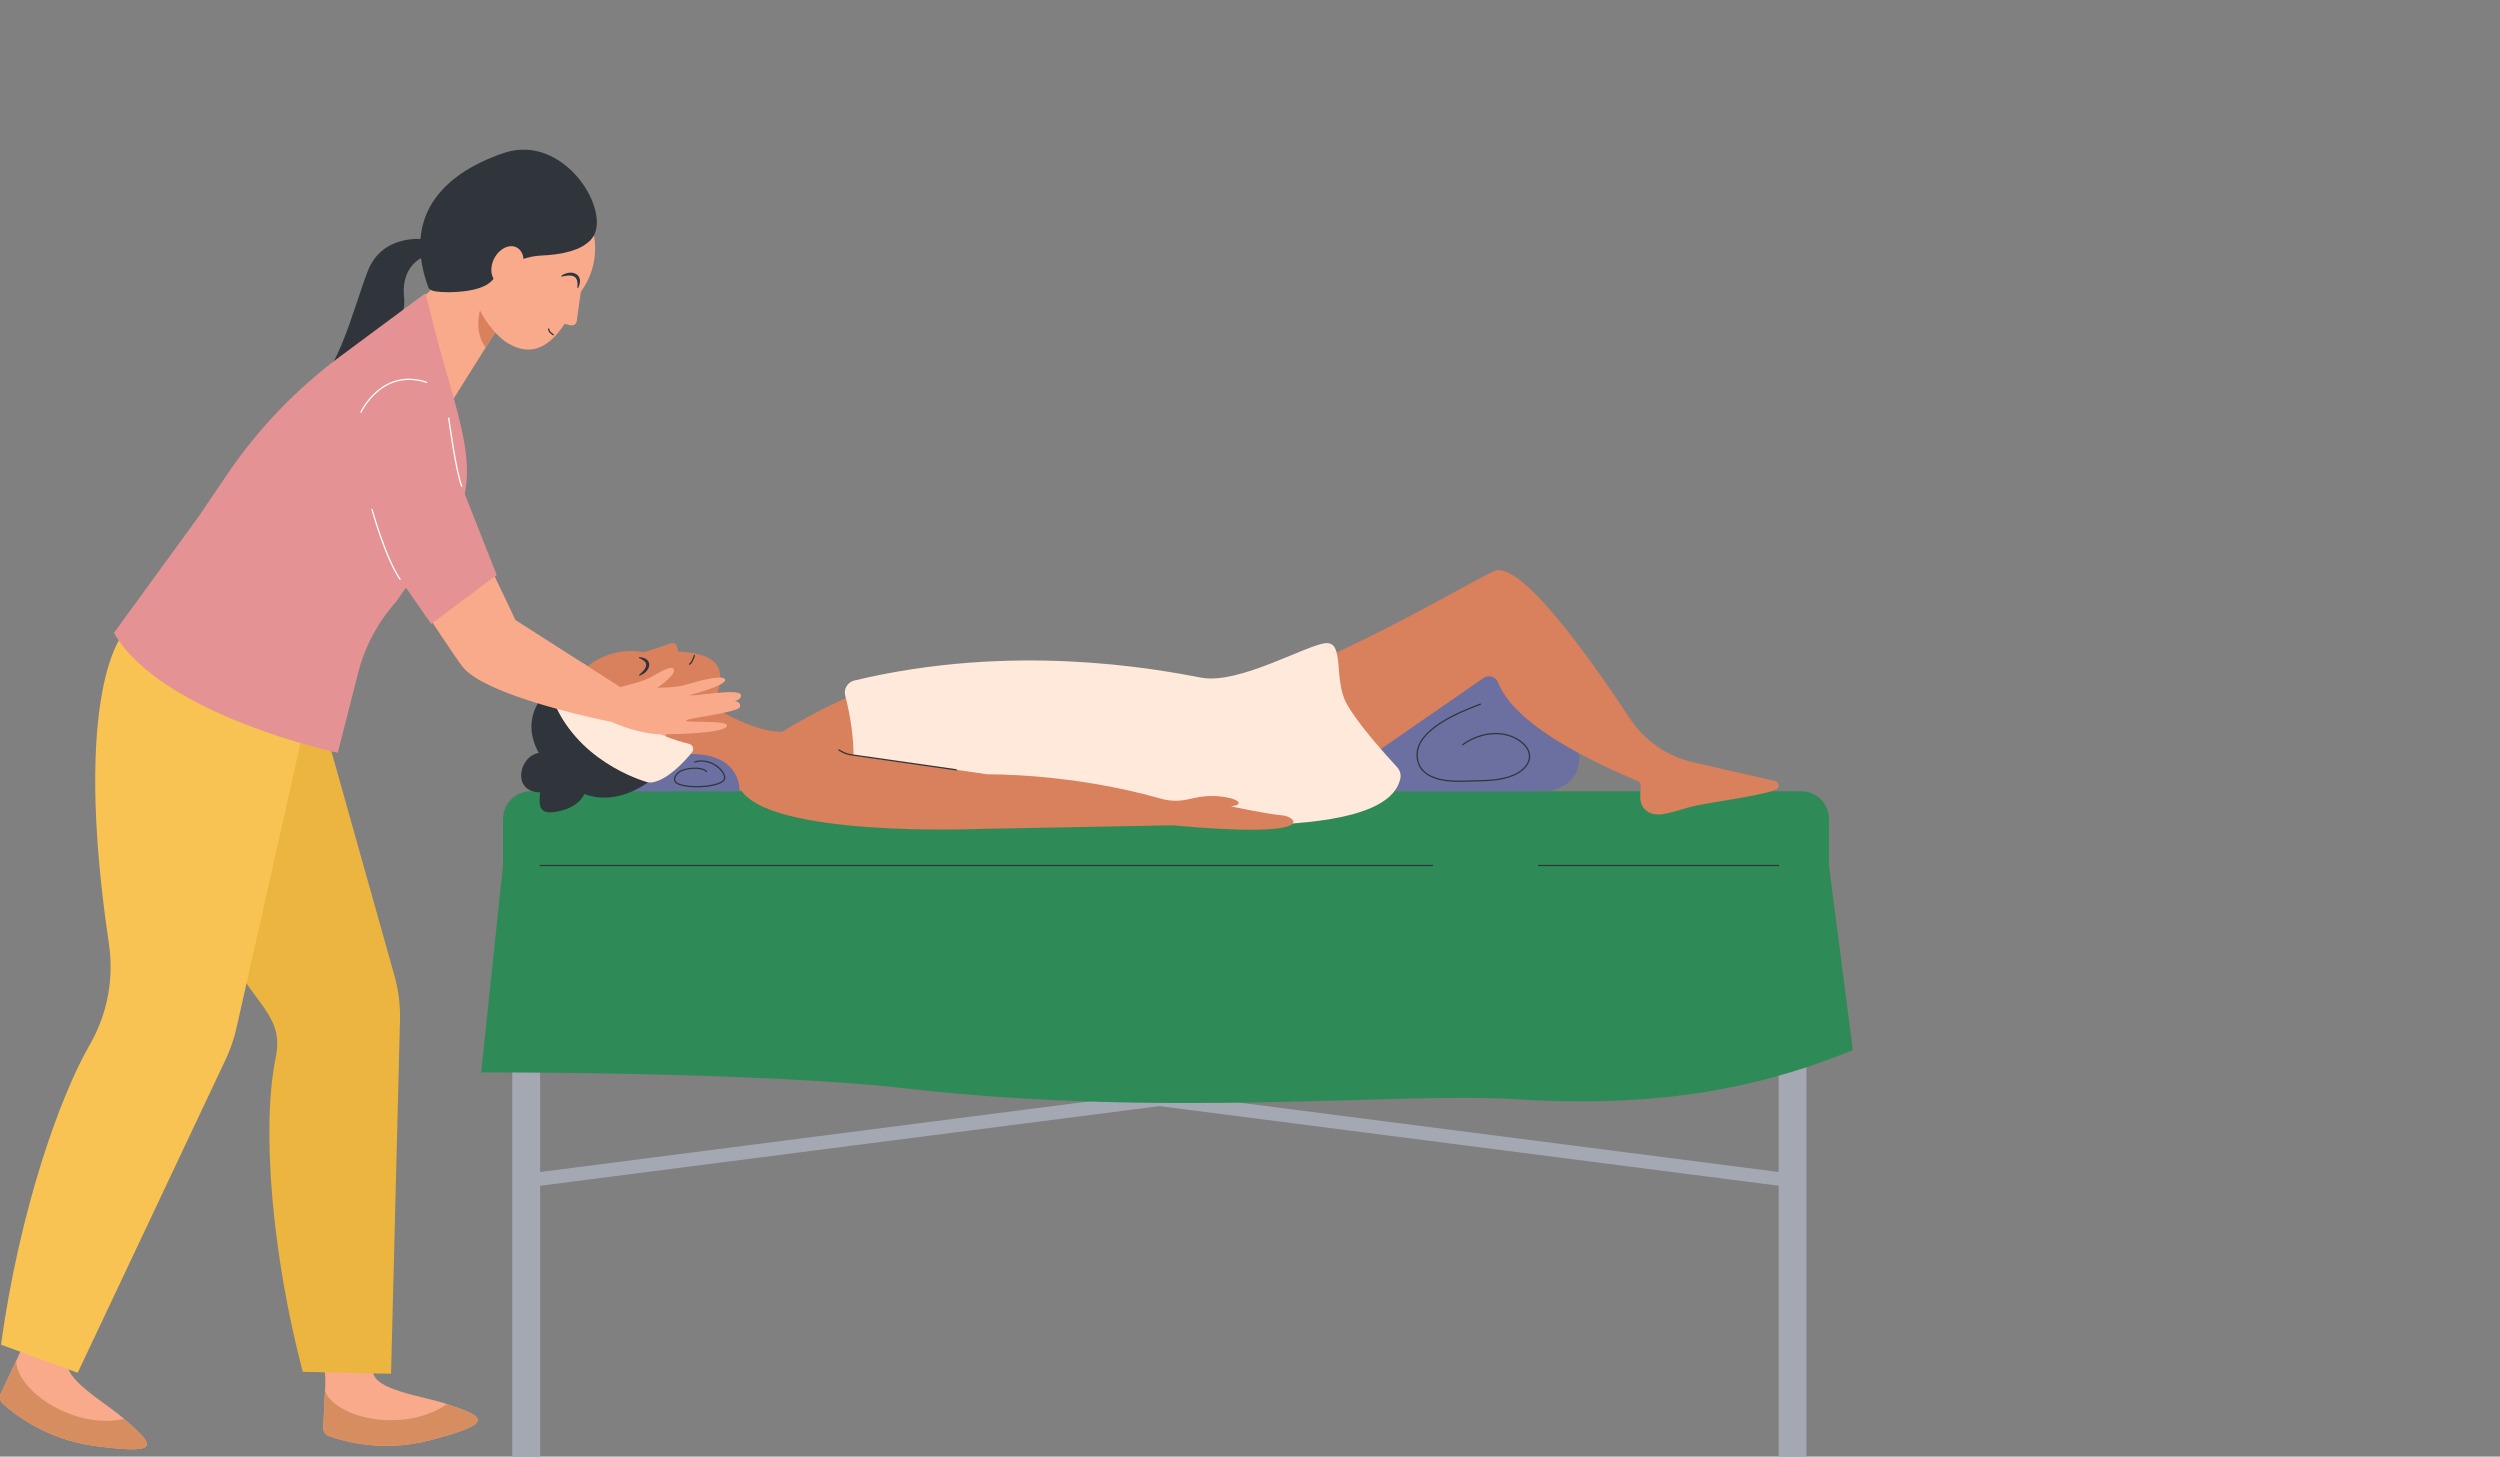 <?xml version="1.0" encoding="UTF-8"?>
<svg width="599px" height="349px" viewBox="0 0 599 349" version="1.1" xmlns="http://www.w3.org/2000/svg" xmlns:xlink="http://www.w3.org/1999/xlink">
    <rect x="0" y="0" width="599" height="349" fill="#808080" stroke="none"/>
    <title>particuliers</title>
    <g id="particuliers" stroke="none" stroke-width="1" fill="none" fill-rule="evenodd">
        <g id="Group" transform="translate(0, 30.041)">
            <g id="Group-2" transform="translate(71.256, 0)">
                <polyline id="Fill-133" fill="#F9AA8B" points="51.436 43.119 36.839 66.424 27.903 43.119 41.892 30.517 50.758 42.225 51.436 43.119"></polyline>
                <path d="M51.436,43.119 L45.109,53.221 C41.529,48.499 44.498,42.02 44.498,42.02 L50.758,42.225 L51.436,43.119" id="Fill-134" fill="#D9805D"></path>
                <path d="M67.889,39.924 C61.822,54.822 55.647,55.263 50.44,52.202 C46.034,49.612 38.426,39.242 42.718,28.865 C47.01,18.487 52.166,9.488 60.912,13.105 C69.658,16.723 75.338,29.593 67.889,39.924" id="Fill-143" fill="#F9AA8B"></path>
                <path d="M36.344,43.842 C36.62,44.208 37.145,44.297 37.604,44.314 C39.253,44.379 46.519,42.317 49.39,39.331 C49.942,38.757 50.325,38.173 50.58,37.597 C52.429,33.439 55.77,30.153 60.057,28.634 C64.453,27.076 68.859,24.738 70.34,21.386 C73.627,13.943 56.802,-1.238 44.238,7.772 C35.566,13.991 23.407,26.699 36.344,43.842" id="Fill-42" fill="#2F353B" fill-rule="nonzero" transform="translate(50.727, 24.657) rotate(17) translate(-50.727, -24.657) "></path>
                <path d="M53.851,34.153 C53.386,36.77 51.434,38.612 49.488,38.266 C47.547,37.921 46.347,35.519 46.812,32.902 C47.277,30.285 49.234,28.443 51.175,28.789 C53.121,29.134 54.316,31.536 53.851,34.153" id="Fill-43" fill="#F9AA8B" transform="translate(50.331, 33.528) rotate(17) translate(-50.331, -33.528) "></path>
                <path d="M24.116,23.913 C24.116,23.913 13.979,25.373 13.222,35.16 C12.46,44.946 13.979,63.856 6.4,69.56 C6.4,69.56 6.535,71.814 11.963,69.56 C17.391,67.305 26.863,46.73 23.451,38.828 C20.04,30.924 25.614,27.577 25.614,27.577 L24.116,23.913" id="Fill-49" fill="#2F353B" fill-rule="nonzero" transform="translate(16.007, 47.238) rotate(17) translate(-16.007, -47.238) "></path>
                <path d="M68.177,37.72 C68.177,37.72 67.199,45.267 66.96,46.73 C66.645,48.667 64.888,47.902 62.214,46.73 C60.073,45.792 68.177,37.72 68.177,37.72" id="Fill-147" fill="#F9AA8B"></path>
                <path d="M63.267,36.003 C65.765,34.316 68.825,35.731 67.303,38.892 C67.242,39.012 67.05,38.945 67.075,38.814 C67.434,35.855 65.795,35.664 63.36,36.222 C63.233,36.255 63.156,36.07 63.267,36.003" id="Fill-149" fill="#2F353B"></path>
                <path d="M61.294,50.309 C61.267,50.309 61.241,50.303 61.216,50.289 C61.169,50.263 60.056,49.637 60.056,48.793 C60.056,48.704 60.128,48.632 60.217,48.632 C60.305,48.632 60.377,48.704 60.377,48.793 C60.377,49.448 61.362,50.003 61.372,50.009 C61.449,50.052 61.477,50.149 61.434,50.227 C61.405,50.279 61.35,50.309 61.294,50.309" id="Fill-151" fill="#2F353B"></path>
            </g>
            <path d="M378.407,151.267 C378.407,161.135 366.949,160.545 353.841,160.545 C340.733,160.545 328.203,162.444 328.203,152.576 C328.203,142.707 344.48,129.851 357.588,129.851 C370.696,129.851 378.407,141.398 378.407,151.267" id="Fill-71" fill="#6C70A1"></path>
            <polygon id="Fill-72" fill="#A4A8B3" points="122.745 318.959 129.408 318.959 129.408 177.332 122.745 177.332"></polygon>
            <polyline id="Fill-73" fill="#A4A8B3" points="127.026 215.589 127.408 212.344 428.549 251.077 428.165 254.323 127.026 215.589"></polyline>
            <polyline id="Fill-74" fill="#A4A8B3" points="428.549 215.589 428.165 212.344 127.026 251.077 127.408 254.323 428.549 215.589"></polyline>
            <polygon id="Fill-75" fill="#A4A8B3" points="426.164 318.959 432.827 318.959 432.827 177.332 426.164 177.332"></polygon>
            <path d="M177.918,157.017 C177.918,161.313 172.98,162.853 166.882,162.853 C160.787,162.853 149.708,163.142 149.708,158.846 C149.708,154.549 160.787,149.238 166.882,149.238 C172.98,149.238 177.918,152.72 177.918,157.017" id="Fill-76" fill="#6C70A1"></path>
            <path d="M166.983,158.612 C165.382,158.612 163.812,158.424 162.681,158.031 C161.792,157.721 161.54,157.207 161.488,156.832 C161.393,156.141 161.888,155.336 162.819,154.681 C163.858,153.947 168.056,153.298 169.384,154.7 C169.442,154.761 169.442,154.859 169.381,154.918 C169.316,154.976 169.221,154.973 169.162,154.912 C168.016,153.701 164.073,154.171 162.997,154.93 C162.161,155.52 161.713,156.215 161.792,156.789 C161.851,157.207 162.195,157.536 162.782,157.739 C165.696,158.756 170.871,158.323 172.758,157.244 C173.176,157.005 173.413,156.753 173.465,156.488 C173.591,155.864 173.072,154.899 172.18,154.088 C170.933,152.951 168.778,151.983 166.485,152.668 C166.403,152.693 166.32,152.647 166.295,152.567 C166.27,152.484 166.316,152.398 166.399,152.376 C168.815,151.654 171.077,152.668 172.386,153.861 C173.373,154.755 173.914,155.812 173.769,156.547 C173.699,156.903 173.41,157.226 172.912,157.512 C171.661,158.225 169.288,158.612 166.983,158.612" id="Fill-77" fill="#2F353B"></path>
            <path d="M438.224,177.332 L438.224,166.203 C438.224,162.524 435.24,159.54 431.561,159.54 L127.183,159.54 C123.504,159.54 120.52,162.524 120.52,166.203 L120.52,177.332 L115.286,226.912 C115.286,226.912 181.514,226.693 217.205,230.756 C279.828,237.887 334.03,231.589 362.822,233.332 C391.613,235.077 416.809,232.668 443.934,221.564 L438.224,177.332" id="Fill-78" fill="#2E8B57"></path>
            <path d="M426.164,177.486 L368.652,177.486 C368.566,177.486 368.498,177.418 368.498,177.332 C368.498,177.246 368.566,177.178 368.652,177.178 L426.164,177.178 C426.25,177.178 426.318,177.246 426.318,177.332 C426.318,177.418 426.25,177.486 426.164,177.486" id="Fill-79" fill="#2F353B"></path>
            <path d="M343.229,177.486 L129.408,177.486 C129.322,177.486 129.255,177.418 129.255,177.332 C129.255,177.246 129.322,177.178 129.408,177.178 L343.229,177.178 C343.315,177.178 343.383,177.246 343.383,177.332 C343.383,177.418 343.315,177.486 343.229,177.486" id="Fill-80" fill="#2F353B"></path>
            <path d="M392.385,157.097 C394.272,157.89 391.475,161.91 394.548,164.273 C397.29,166.381 401.681,163.96 406.43,162.967 C410.714,162.073 424.849,160.176 425.921,158.849 C426.416,158.24 426.121,157.324 425.371,157.103 L405.637,152.588 C399.416,151.165 393.989,147.394 390.485,142.062 C381.695,128.693 364.429,104.087 358.064,106.773 C349.631,110.332 295.349,144.677 263.42,141.155 C263.42,141.155 225.891,138.374 218.432,134.44 C210.973,130.506 187.381,145.307 187.381,145.307 C179.766,145.35 169.934,138.657 169.934,138.657 C169.934,138.657 155.935,151.224 163.507,150.686 C177.918,149.668 177.19,159.54 177.19,159.54 L177.402,159.248 C181.425,162.832 214.175,163.253 262.332,163.443 C262.332,163.443 276.697,166.646 305.279,167.156 L355.446,132.405 C356.669,131.557 358.378,132.058 358.919,133.444 C361.073,138.945 368.397,146.995 392.385,157.097" id="Fill-81" fill="#D9805D"></path>
            <path d="M154.349,126.209 C169.734,125.177 173.776,128.029 172.291,134.554 C171.203,139.333 166.144,151.881 155.4,152.545 C144.652,153.209 134.731,152.548 134.172,143.491 C133.613,134.437 142.316,124.132 154.349,126.209" id="Fill-82" fill="#D9805D"></path>
            <path d="M129.501,150.274 C124.319,150.775 122.429,159.706 129.418,159.826 C129.036,163.231 129.095,165.619 134.535,164.178 C140.119,162.7 141.422,158.618 140.313,154.924 L131.584,150.652 C130.97,150.351 130.257,150.203 129.501,150.274" id="Fill-83" fill="#2F353B"></path>
            <path d="M158.421,154.936 C158.421,154.936 167.368,151.672 163.323,148.734 C159.275,145.799 154.533,147.161 154.533,147.161 C154.533,147.161 144.898,139.296 141.779,134.729 C137.457,128.404 121.842,138.285 129.335,150.769 C134.399,159.205 145.033,166.836 158.421,154.936" id="Fill-84" fill="#2F353B"></path>
            <path d="M153.679,143.417 C156.463,142.784 159.1,143.943 159.573,146.011 C160.044,148.076 158.169,150.265 155.388,150.901 C152.606,151.537 149.966,150.375 149.496,148.31 C149.023,146.245 150.897,144.053 153.679,143.417" id="Fill-85" fill="#F9AA8B"></path>
            <path d="M152.326,126.889 C152.326,126.889 159.242,124.559 160.603,124.15 C162.404,123.606 162.481,125.441 162.598,128.238 C162.69,130.478 152.326,126.889 152.326,126.889" id="Fill-86" fill="#D9805D"></path>
            <path d="M153.15,131.646 C153.885,130.964 155.108,129.944 154.776,128.868 C154.475,128.253 153.774,127.952 153.147,127.632 C153.027,127.589 153.067,127.399 153.193,127.408 C156.688,127.675 155.968,130.905 153.258,131.849 C153.135,131.895 153.046,131.72 153.15,131.646" id="Fill-88" fill="#2F353B"></path>
            <path d="M165.213,129.246 C165.158,129.246 165.102,129.215 165.075,129.16 C165.038,129.083 165.069,128.991 165.146,128.954 C165.634,128.717 166.092,127.445 166.227,126.975 C166.252,126.892 166.338,126.846 166.418,126.867 C166.501,126.892 166.547,126.978 166.522,127.058 C166.47,127.245 165.978,128.889 165.281,129.23 C165.259,129.24 165.238,129.246 165.213,129.246" id="Fill-89" fill="#2F353B"></path>
            <path d="M131.935,132.252 L138.899,129.046 C139.498,128.773 140.205,129.009 140.515,129.59 C142.403,133.109 149.585,144.499 165.109,148.181 C166.024,148.399 166.399,149.496 165.803,150.222 C163.882,152.56 160.065,156.67 156.429,157.389 C155.91,157.493 155.372,157.459 154.862,157.303 C151.386,156.239 135.451,150.504 131.252,133.816 C131.096,133.201 131.378,132.556 131.935,132.252" id="Fill-90" fill="#FFE9DB"></path>
            <path d="M287.825,132.322 C276.629,130.192 242.785,123.874 204.7,133.008 C203.074,133.398 202.094,135.058 202.521,136.674 C203.855,141.715 205.969,152.462 203.031,162.116 C202.469,163.969 203.79,165.856 205.72,165.963 C216.944,166.593 248.314,168.213 260.233,167.328 C260.365,167.319 260.494,167.343 260.623,167.325 C272.757,165.779 331.738,173.358 335.509,156.547 C335.73,155.56 335.444,154.531 334.759,153.787 C332.199,151.015 325.124,143.168 322.61,138.478 C319.518,132.706 322.136,123.966 317.852,124.055 C313.568,124.141 296.947,134.059 287.825,132.322" id="Fill-91" fill="#FFE9DB"></path>
            <path d="M200.468,150.314 L236.675,155.496 C236.675,155.496 256.489,155.161 278.178,161.326 C280.237,161.91 282.407,161.968 284.5,161.516 L286.341,161.12 C289.168,160.511 292.042,160.53 294.851,161.224 C296.824,161.713 297.943,162.773 294.928,163.17 C294.928,163.17 303.853,165.072 307.181,165.309 C310.513,165.549 317.059,171.028 280.892,167.7 L234.773,168.567 C234.773,168.567 183.18,170.746 177.19,158.646 L200.468,150.314" id="Fill-92" fill="#D9805D"></path>
            <path d="M229.109,154.567 C229.102,154.567 229.093,154.567 229.087,154.564 L203.796,150.944 C203.129,150.849 202.281,150.554 201.636,150.191 L200.91,149.785 C200.837,149.742 200.809,149.65 200.852,149.576 C200.892,149.499 200.987,149.475 201.061,149.518 L201.786,149.924 C202.401,150.268 203.206,150.55 203.839,150.64 L229.13,154.26 C229.213,154.272 229.271,154.352 229.262,154.435 C229.25,154.512 229.185,154.567 229.109,154.567" id="Fill-93" fill="#2F353B"></path>
            <path d="M78.83,314.054 C82.33,315.32 91.732,317.988 102.888,315.077 C117.072,311.377 116.632,309.847 110.12,307.431 C109.152,307.068 108.131,306.721 107.086,306.371 C101.124,304.361 89.7,303.097 89.359,298.555 C89.092,294.99 89.808,291.05 89.808,291.05 L76.7,291.566 L77.757,298.306 C77.939,299.462 78.003,300.633 77.942,301.8 L77.868,303.331 L77.444,311.955 C77.398,312.883 77.96,313.734 78.83,314.054" id="Fill-94" fill="#F9AA8B"></path>
            <path d="M78.83,314.054 C82.33,315.32 91.732,317.988 102.888,315.077 C117.072,311.377 116.632,309.847 110.12,307.431 C109.152,307.068 108.131,306.721 107.086,306.371 C97.267,313.289 80.849,310.092 77.868,303.331 L77.444,311.955 C77.398,312.883 77.96,313.734 78.83,314.054" id="Fill-95" fill="#D68D60"></path>
            <path d="M0.689,306.297 C3.446,308.798 11.126,314.835 22.553,316.384 C37.078,318.351 37.253,316.768 32.148,312.059 C31.389,311.356 30.578,310.646 29.745,309.923 C24.994,305.799 14.907,300.291 16.317,295.961 C17.424,292.562 19.581,289.187 19.581,289.187 L7.26,284.685 L5.677,291.32 C5.41,292.46 5.023,293.567 4.522,294.627 L0.201,303.829 C-0.193,304.671 0.004,305.67 0.689,306.297" id="Fill-96" fill="#F9AA8B"></path>
            <path d="M0.689,306.297 C3.446,308.798 11.126,314.835 22.553,316.384 C37.078,318.351 37.253,316.768 32.148,312.059 C31.389,311.356 30.578,310.646 29.745,309.923 C18.032,312.594 4.061,303.399 3.87,296.013 L0.201,303.829 C-0.193,304.671 0.004,305.67 0.689,306.297" id="Fill-97" fill="#D68D60"></path>
            <path d="M93.696,299.111 L95.838,214.384 C95.93,210.786 95.481,207.196 94.507,203.732 L72.176,124.249 L27.449,139.302 C27.449,139.302 25.021,157.754 59.849,206.701 C64.222,212.845 67.584,215.995 66.057,223.383 C62.602,240.066 65.163,270.643 72.545,298.65 L93.696,299.111" id="Fill-98" fill="#EBB540"></path>
            <path d="M18.616,298.881 L54.018,223.909 C55.189,221.432 56.084,218.832 56.686,216.155 L75.455,132.734 L29.545,121.805 C29.545,121.805 17.064,135.193 26.091,196.07 C27.323,204.393 25.762,212.9 21.554,220.187 C14.372,232.622 4.731,259.661 0.241,292.138 L18.616,298.881" id="Fill-99" fill="#F8C352"></path>
            <path d="M27.289,121.609 L47.678,93.601 L54.384,83.692 C61.773,72.773 70.953,63.184 81.541,55.331 L101.865,40.259 C101.865,40.259 102.642,42.644 103.217,45.131 C108.577,68.362 117.954,85.254 106.324,97.731 L94.897,114.159 C90.53,119.033 87.408,124.888 85.794,131.228 L80.932,150.332 C80.932,150.332 38.722,141.346 27.289,121.609" id="Fill-102" fill="#E49293"></path>
            <path d="M349.582,157.309 C345.623,157.309 342.777,156.525 341.102,154.973 C340.02,153.971 339.445,152.643 339.39,151.03 C339.172,144.459 350.037,140.292 354.677,138.512 C354.757,138.481 354.846,138.521 354.877,138.601 C354.908,138.681 354.868,138.77 354.788,138.798 C350.209,140.556 339.485,144.668 339.698,151.018 C339.75,152.548 340.291,153.805 341.311,154.749 C343.112,156.418 346.355,157.167 350.949,156.971 C351.699,156.94 352.477,156.925 353.23,156.909 C356.346,156.848 359.57,156.783 362.434,155.612 C364.721,154.675 366.175,153.117 366.316,151.442 C366.445,149.945 365.499,148.485 363.655,147.33 C359.346,144.634 353.838,146.066 350.541,148.534 C350.473,148.587 350.378,148.571 350.325,148.504 C350.276,148.436 350.289,148.341 350.356,148.288 C353.734,145.759 359.386,144.296 363.817,147.068 C365.766,148.288 366.762,149.85 366.624,151.466 C366.47,153.258 364.949,154.915 362.551,155.895 C359.635,157.091 356.38,157.155 353.236,157.217 C352.483,157.232 351.708,157.247 350.962,157.278 C350.488,157.3 350.027,157.309 349.582,157.309" id="Fill-111" fill="#2F353B"></path>
            <path d="M177.5,136.398 C176.904,134.799 165.717,136.939 165.213,136.514 C165.213,136.514 174.255,134.197 173.72,132.762 C173.327,131.705 168.917,132.645 164.817,133.896 C162.49,134.609 159.912,134.744 157.453,134.732 C157.456,134.729 157.459,134.726 157.462,134.726 C158.75,133.976 162.21,131.219 161.378,130.171 C160.855,129.513 158.578,130.69 156.943,131.665 C155.676,132.421 154.318,133.011 152.898,133.41 L148.651,134.603 L123.507,118.52 L108.23,86.468 L89.353,97.255 C89.353,97.255 107.268,125.045 110.765,129.636 C116.396,137.018 146.567,142.938 146.567,142.938 C150.879,144.871 155.415,145.891 158.363,145.891 C161.261,145.891 174.19,145.719 174.19,143.771 C174.19,142.464 164.064,143.196 164.374,142.6 C164.681,142.003 177.036,140.657 177.291,139.336 C177.559,137.944 175.991,137.934 175.991,137.934 C175.991,137.934 177.918,137.526 177.5,136.398" id="Fill-113" fill="#F9AA8B"></path>
            <polygon id="Fill-114" fill="#E49293" points="105.055 72.352 86.498 95.297 95.307 107.958 103.312 119.463 119.014 107.723 111.846 89.56"></polygon>
            <path d="M110.627,86.621 C110.565,86.621 110.507,86.584 110.486,86.526 C109.084,82.979 107.431,70.674 107.363,70.151 C107.351,70.065 107.409,69.988 107.495,69.979 C107.575,69.964 107.655,70.025 107.667,70.108 C107.683,70.237 109.385,82.902 110.768,86.412 C110.802,86.489 110.762,86.578 110.682,86.612 C110.664,86.618 110.645,86.621 110.627,86.621" id="Fill-116" fill="#FFFFFF"></path>
            <path d="M95.85,108.894 C95.801,108.894 95.755,108.869 95.724,108.826 C92.248,103.829 89.021,92.19 88.99,92.07 C88.966,91.99 89.015,91.904 89.098,91.883 C89.181,91.861 89.264,91.907 89.285,91.99 C89.319,92.107 92.531,103.697 95.976,108.651 C96.025,108.722 96.007,108.817 95.939,108.866 C95.912,108.885 95.881,108.894 95.85,108.894" id="Fill-117" fill="#FFFFFF"></path>
            <path d="M86.498,68.857 C86.476,68.857 86.452,68.851 86.433,68.842 C86.357,68.808 86.323,68.716 86.357,68.639 C86.406,68.531 91.421,57.845 102.289,61.417 C102.372,61.444 102.415,61.53 102.387,61.613 C102.363,61.693 102.274,61.736 102.194,61.708 C91.584,58.226 86.685,68.66 86.636,68.765 C86.612,68.823 86.553,68.857 86.498,68.857" id="Fill-118" fill="#FFFFFF"></path>
        </g>
    </g>
</svg>